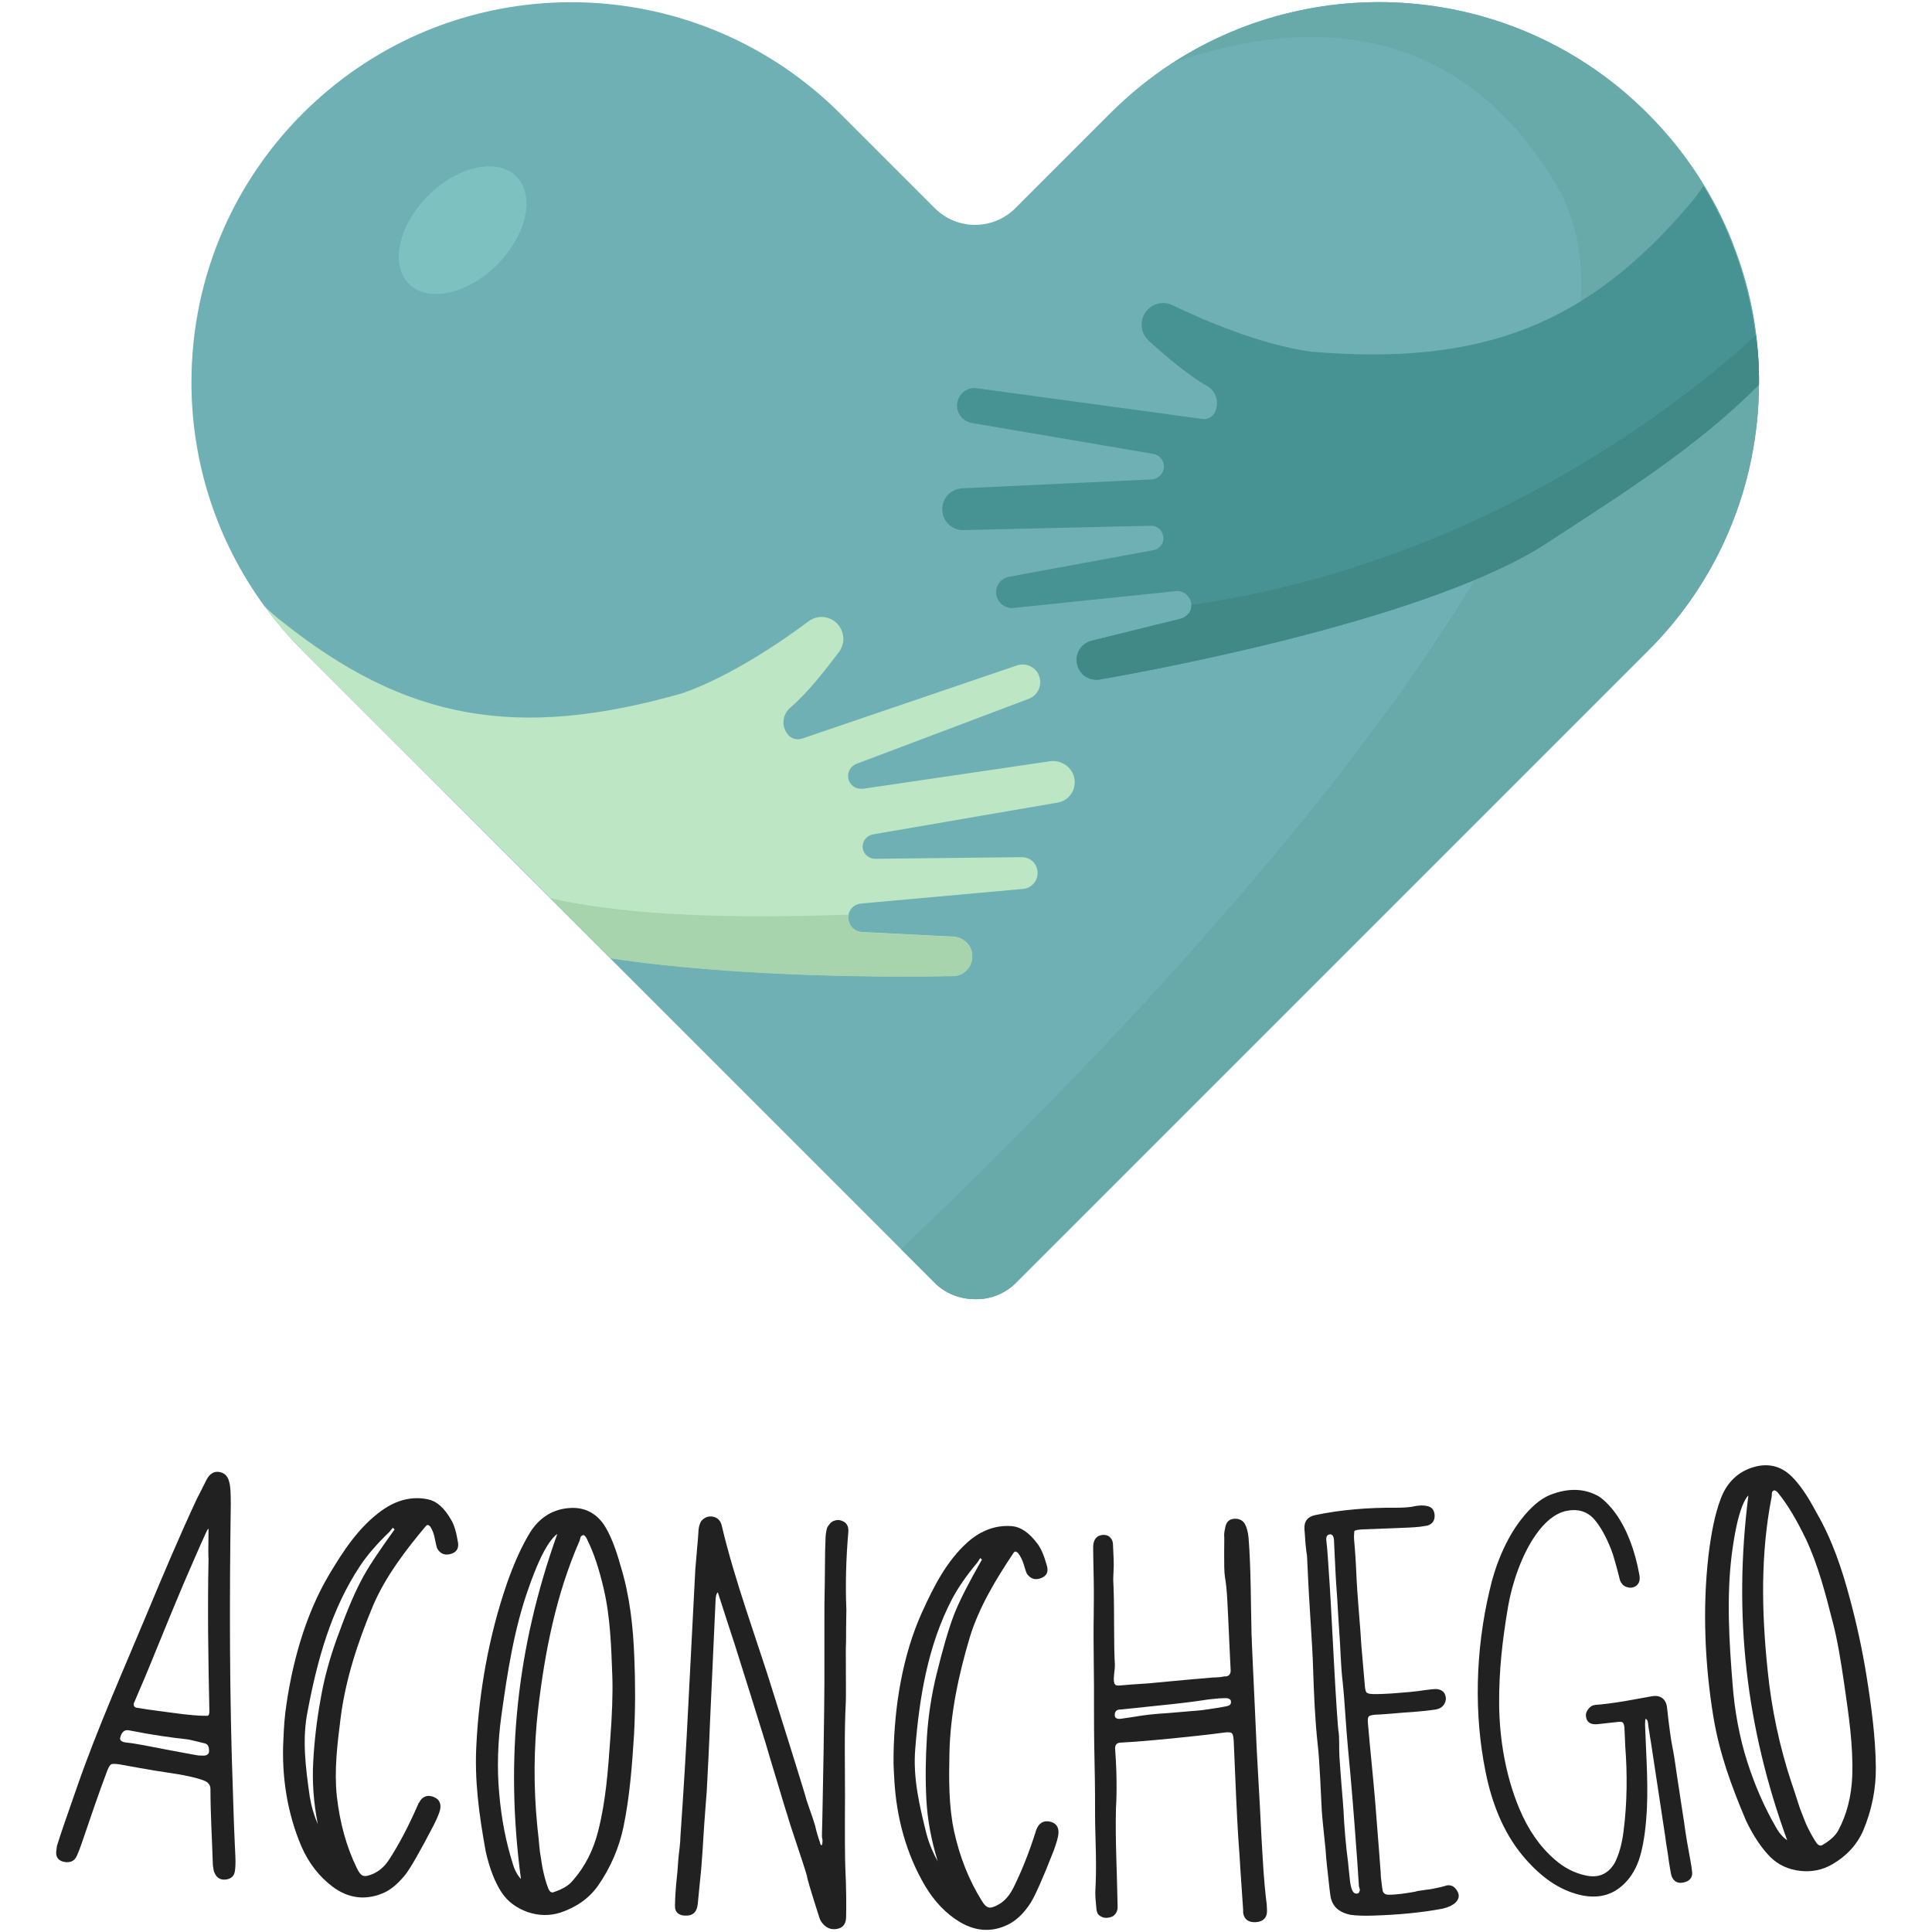 <?xml version="1.0" encoding="UTF-8" standalone="no"?>
<svg
   width="219"
   height="219"
   viewBox="0 0 219 219"
   fill="none"
   version="1.1"
   id="svg34"
   sodipodi:docname="logo.svg"
   inkscape:version="1.2 (dc2aedaf03, 2022-05-15)"
   xmlns:inkscape="http://www.inkscape.org/namespaces/inkscape"
   xmlns:sodipodi="http://sodipodi.sourceforge.net/DTD/sodipodi-0.dtd"
   xmlns="http://www.w3.org/2000/svg"
   xmlns:svg="http://www.w3.org/2000/svg">
  <defs
     id="defs38" />
  <sodipodi:namedview
     id="namedview36"
     pagecolor="#ffffff"
     bordercolor="#000000"
     borderopacity="0.25"
     inkscape:showpageshadow="2"
     inkscape:pageopacity="0.0"
     inkscape:pagecheckerboard="0"
     inkscape:deskcolor="#d1d1d1"
     showgrid="false"
     inkscape:zoom="2.7380208"
     inkscape:cx="73.410692"
     inkscape:cy="126.55127"
     inkscape:window-width="1920"
     inkscape:window-height="1020"
     inkscape:window-x="0"
     inkscape:window-y="23"
     inkscape:window-maximized="1"
     inkscape:current-layer="svg34" />
  <g
     id="g893"
     transform="translate(6.365,0.241)">
    <path
       d="m 0.029,209.463 c 0.031,-0.185 0.031,-0.277 0.061,-0.461 0.369,-1.199 1.137,-3.443 2.275,-6.671 2.336,-6.732 5.287,-13.311 8.023,-19.889 1.783,-4.273 3.597,-8.577 5.564,-12.788 0.307,-0.585 0.676,-1.322 1.107,-2.183 0.338,-0.646 0.83,-0.953 1.414,-0.861 0.615,0.092 1.014,0.492 1.168,1.23 0.123,0.461 0.154,1.26 0.154,2.428 -0.154,10.913 -0.154,21.826 0.246,32.708 0.031,0.892 0.061,2.152 0.123,3.751 0.061,1.598 0.123,2.797 0.154,3.504 0.031,0.738 0,1.322 -0.061,1.66 -0.092,0.554 -0.461,0.861 -1.045,0.923 -0.584,0.061 -1.014,-0.185 -1.26,-0.769 -0.092,-0.154 -0.123,-0.43 -0.184,-0.83 -0.092,-2.89 -0.277,-5.871 -0.277,-8.669 0,-0.43 -0.246,-0.768 -0.738,-0.953 -0.768,-0.307 -2.244,-0.645 -4.427,-0.953 -0.646,-0.092 -1.599,-0.246 -2.797,-0.461 -1.23,-0.215 -2.029,-0.369 -2.398,-0.43 -0.461,-0.062 -0.769,-0.062 -0.891,0 -0.123,0.061 -0.277,0.307 -0.43,0.676 -1.045,2.767 -1.998,5.595 -2.951,8.392 -0.154,0.461 -0.338,0.892 -0.492,1.261 -0.277,0.676 -0.83,0.891 -1.568,0.707 -0.615,-0.154 -0.891,-0.615 -0.769,-1.322 z M 7.99,197.289 c 1.014,0.093 2.613,0.431 4.703,0.83 1.752,0.339 2.859,0.523 3.166,0.585 0.246,0.061 0.584,0.061 0.922,0.061 0.369,-0.031 0.553,-0.215 0.553,-0.523 0,-0.461 -0.123,-0.768 -0.461,-0.86 -1.23,-0.308 -1.906,-0.461 -1.998,-0.461 -1.722,-0.185 -3.966,-0.492 -6.579,-1.015 -0.584,-0.123 -0.891,0.215 -1.045,0.861 -0.031,0.277 0.184,0.461 0.738,0.522 z m 9.284,-20.842 c -0.031,-0.061 -0.031,-1.199 0,-3.412 -0.092,0.061 -0.184,0.215 -0.277,0.43 -0.861,1.876 -1.722,3.904 -2.644,6.026 -0.891,2.121 -1.875,4.488 -2.92,7.07 -1.045,2.582 -1.906,4.611 -2.521,6.025 0,0.031 -0.031,0.092 -0.092,0.185 -0.092,0.338 0.031,0.553 0.4,0.584 0.307,0.061 1.537,0.246 3.689,0.522 2.152,0.308 3.412,0.369 3.72,0.369 0.277,0 0.523,0.031 0.615,-0.031 0.092,-0.061 0.123,-0.246 0.123,-0.553 -0.123,-5.687 -0.215,-11.436 -0.092,-17.215 z"
       fill="#212121"
       id="path2" />
    <path
       d="m 25.759,196.951 c 0.031,-0.615 0.061,-1.69 0.215,-3.043 0.676,-5.287 2.183,-10.974 4.98,-15.678 1.599,-2.674 3.351,-5.379 5.964,-7.255 1.722,-1.229 3.504,-1.629 5.226,-1.26 0.953,0.184 1.814,0.922 2.582,2.244 0.4,0.615 0.646,1.537 0.83,2.675 0.092,0.614 -0.154,1.075 -0.799,1.26 -0.676,0.215 -1.23,0 -1.568,-0.615 -0.061,-0.184 -0.154,-0.523 -0.246,-1.014 -0.092,-0.523 -0.246,-1.015 -0.523,-1.445 -0.215,-0.246 -0.369,-0.246 -0.523,-0.062 -2.306,2.736 -4.58,5.749 -5.964,8.977 -1.691,4.027 -3.136,8.361 -3.689,12.788 -0.369,2.889 -0.738,5.902 -0.43,8.822 0.338,3.044 1.107,5.78 2.244,8.116 0.246,0.523 0.461,0.83 0.738,0.922 0.246,0.092 0.645,0 1.199,-0.246 0.707,-0.338 1.322,-0.891 1.814,-1.691 1.076,-1.66 2.121,-3.658 3.135,-5.963 0,-0.031 0.031,-0.092 0.092,-0.185 0,-0.092 0.031,-0.153 0.092,-0.184 0.338,-0.676 0.891,-0.922 1.537,-0.707 0.707,0.215 1.014,0.738 0.861,1.475 -0.092,0.4 -0.338,0.984 -0.738,1.783 -1.568,3.013 -2.644,4.888 -3.228,5.626 -0.83,1.014 -1.691,1.752 -2.644,2.121 -1.937,0.769 -3.843,0.523 -5.595,-0.799 -1.506,-1.138 -2.675,-2.644 -3.505,-4.519 -1.629,-3.812 -2.275,-7.993 -2.06,-12.143 z m 2.982,6.425 c 0.184,1.138 0.492,2.183 0.922,3.166 -0.492,-2.459 -0.646,-4.826 -0.523,-7.07 0.123,-2.336 0.4,-4.703 0.83,-7.07 0.4,-2.367 1.045,-4.673 1.844,-6.886 0.953,-2.644 1.845,-4.857 2.736,-6.548 0.768,-1.506 2.09,-3.443 3.812,-5.841 -0.031,-0.031 -0.031,-0.031 -0.061,-0.061 -0.092,-0.062 -0.123,-0.092 -0.123,-0.154 -0.154,0.184 -0.246,0.307 -0.4,0.492 -1.414,1.352 -2.521,2.644 -3.32,3.842 -3.289,4.95 -4.857,10.698 -5.933,16.385 -0.676,3.228 -0.246,6.487 0.215,9.745 z"
       fill="#212121"
       id="path4" />
    <path
       d="m 65.537,187.637 c 0.123,2.828 0.123,5.841 -0.031,8.73 -0.215,3.474 -0.492,7.071 -1.199,10.483 -0.492,2.367 -1.476,4.642 -2.89,6.671 -1.045,1.475 -2.521,2.459 -4.273,3.043 -1.168,0.369 -2.398,0.369 -3.689,-0.062 -1.291,-0.461 -2.275,-1.198 -2.951,-2.213 -0.768,-1.168 -1.383,-2.736 -1.814,-4.673 -0.768,-4.242 -1.291,-8.115 -1.045,-12.265 0.307,-5.872 1.414,-12.173 3.412,-17.983 0.83,-2.398 1.752,-4.427 2.705,-5.964 1.107,-1.722 2.644,-2.582 4.427,-2.705 1.629,-0.123 2.982,0.522 3.935,1.936 0.676,1.046 1.291,2.583 1.844,4.581 1.045,3.35 1.445,6.947 1.568,10.421 z m -13.772,23.394 c 0.215,0.737 0.523,1.291 0.922,1.721 -1.814,-13.557 -0.492,-26.222 4.119,-39.102 -0.277,0.154 -0.584,0.522 -0.953,1.045 -0.768,1.137 -1.506,2.828 -2.275,5.011 -1.66,4.642 -2.429,9.622 -3.105,14.509 -0.4,2.859 -0.523,5.995 -0.246,8.884 0.246,2.859 0.769,5.503 1.537,7.932 z m 9.683,-3.751 c 0.861,-3.381 1.107,-6.824 1.353,-10.267 0.215,-2.798 0.307,-5.226 0.246,-7.163 -0.123,-3.351 -0.215,-6.732 -0.984,-10.021 -0.523,-2.244 -1.137,-4.089 -1.844,-5.503 -0.031,-0.061 -0.031,-0.092 -0.061,-0.123 -0.123,-0.277 -0.307,-0.461 -0.43,-0.43 -0.061,0 -0.154,0.092 -0.215,0.123 -0.061,0.03 -0.092,0.215 -0.184,0.522 -2.675,6.118 -3.935,12.604 -4.703,19.121 -0.492,4.335 -0.523,8.792 -0.092,13.157 0.031,0.215 0.061,0.707 0.154,1.445 0.061,0.738 0.123,1.26 0.154,1.568 0.061,0.307 0.123,0.768 0.215,1.352 0.092,0.584 0.215,1.107 0.338,1.568 0.123,0.461 0.277,0.922 0.43,1.291 0.154,0.308 0.369,0.431 0.615,0.308 0.984,-0.339 1.66,-0.738 2.09,-1.261 1.414,-1.598 2.367,-3.473 2.92,-5.687 z"
       fill="#212121"
       id="path6" />
    <path
       d="m 86.564,208.541 c 0.031,0.215 0.092,0.368 0.215,0.399 0.061,-0.092 0.092,-0.276 0.092,-0.522 0,-0.031 0,-0.123 -0.031,-0.246 -0.031,-0.123 -0.031,-0.216 -0.031,-0.308 0,-0.092 0,-0.184 0,-0.276 0.031,-1.015 0.061,-2.429 0.092,-4.273 0.031,-1.845 0.061,-3.505 0.092,-5.042 0.031,-1.537 0.031,-2.982 0.061,-4.334 0,-1.015 0.031,-2.183 0.031,-3.474 0,-1.291 0,-2.49 0,-3.504 0,-1.046 0,-2.214 0,-3.505 0,-1.291 0,-2.49 0.031,-3.535 0,-0.492 0.031,-1.383 0.031,-2.675 0,-1.291 0.031,-2.274 0.061,-2.951 0,-0.43 0.061,-0.891 0.154,-1.26 0.061,-0.215 0.215,-0.4 0.369,-0.584 0.154,-0.185 0.338,-0.277 0.553,-0.338 0.215,-0.062 0.4,-0.062 0.553,-0.031 0.707,0.154 1.045,0.615 0.953,1.414 -0.246,2.859 -0.338,5.841 -0.215,8.73 0,0.523 -0.031,1.292 -0.031,2.275 0,0.984 0,1.722 -0.031,2.152 0,3.259 0.031,5.349 0,6.025 -0.184,3.413 -0.092,7.071 -0.092,10.606 -0.031,4.611 0,7.347 0.031,8.085 0.123,2.52 0.123,4.457 0.092,5.779 -0.031,0.646 -0.307,1.076 -0.891,1.23 -0.615,0.153 -1.168,0.03 -1.629,-0.431 -0.277,-0.276 -0.461,-0.584 -0.553,-0.953 -0.922,-2.889 -1.383,-4.426 -1.353,-4.549 -0.246,-0.861 -0.646,-2.06 -1.168,-3.628 -0.523,-1.568 -0.891,-2.674 -1.076,-3.351 -0.184,-0.522 -0.553,-1.782 -1.137,-3.719 -0.584,-1.937 -1.045,-3.443 -1.353,-4.519 -1.137,-3.689 -2.306,-7.378 -3.474,-11.097 -0.123,-0.4 -0.676,-2.029 -1.599,-4.919 -0.123,-0.369 -0.184,-0.553 -0.307,-0.953 -0.154,0.123 -0.215,0.369 -0.246,0.707 -0.215,4.703 -0.43,9.407 -0.645,14.11 -0.031,0.984 -0.092,2.183 -0.154,3.597 -0.061,1.445 -0.154,2.828 -0.215,4.181 -0.092,1.352 -0.215,2.582 -0.277,3.658 -0.061,0.676 -0.092,1.66 -0.184,2.889 -0.092,1.199 -0.154,2.337 -0.277,3.351 -0.092,1.014 -0.184,1.967 -0.277,2.828 -0.092,0.892 -0.523,1.322 -1.291,1.322 -0.83,0.031 -1.322,-0.369 -1.291,-1.137 0.031,-1.814 0.215,-3.167 0.277,-3.843 0.031,-0.369 0.061,-0.83 0.092,-1.26 0.031,-0.431 0.092,-0.923 0.154,-1.445 0.061,-0.523 0.092,-0.953 0.092,-1.261 0.338,-4.857 0.646,-9.867 0.891,-14.817 0.277,-5.164 0.523,-10.328 0.799,-15.493 0.031,-0.43 0.092,-1.168 0.184,-2.152 0.092,-0.983 0.154,-1.783 0.184,-2.336 0.031,-0.338 0.123,-0.676 0.307,-0.984 0.369,-0.43 0.83,-0.584 1.322,-0.492 0.492,0.093 0.83,0.4 0.984,0.953 0.769,3.259 1.752,6.456 2.797,9.653 1.353,4.15 2.244,6.732 2.551,7.747 1.353,4.334 2.736,8.669 4.058,13.003 0.123,0.492 0.307,1.076 0.553,1.752 0.246,0.676 0.461,1.322 0.646,1.937 0.154,0.707 0.338,1.291 0.523,1.814 z"
       fill="#212121"
       id="path8" />
    <path
       d="m 95.017,201.624 c -0.031,-0.615 -0.123,-1.691 -0.092,-3.043 0.092,-5.319 0.984,-11.159 3.259,-16.139 1.291,-2.828 2.736,-5.718 5.134,-7.87 1.598,-1.414 3.32,-1.967 5.072,-1.814 0.953,0.093 1.906,0.738 2.828,1.968 0.461,0.584 0.799,1.475 1.107,2.582 0.153,0.615 -0.031,1.076 -0.646,1.322 -0.646,0.276 -1.199,0.123 -1.629,-0.461 -0.093,-0.185 -0.215,-0.523 -0.338,-0.984 -0.154,-0.523 -0.369,-0.984 -0.677,-1.383 -0.215,-0.216 -0.399,-0.216 -0.522,0 -1.998,2.982 -3.935,6.209 -4.95,9.56 -1.26,4.212 -2.213,8.669 -2.305,13.126 -0.062,2.89 -0.092,5.964 0.522,8.823 0.646,2.982 1.722,5.625 3.105,7.839 0.277,0.492 0.554,0.768 0.83,0.83 0.246,0.061 0.646,-0.062 1.168,-0.369 0.677,-0.4 1.199,-1.015 1.63,-1.875 0.891,-1.783 1.721,-3.843 2.49,-6.241 0,-0.03 0.03,-0.123 0.061,-0.184 0,-0.092 0.031,-0.154 0.062,-0.185 0.276,-0.707 0.768,-1.014 1.475,-0.891 0.738,0.154 1.076,0.615 1.015,1.383 -0.031,0.4 -0.216,1.015 -0.523,1.876 -1.23,3.166 -2.121,5.133 -2.613,5.932 -0.707,1.107 -1.506,1.906 -2.398,2.398 -1.844,0.984 -3.75,0.922 -5.625,-0.184 -1.599,-0.953 -2.921,-2.367 -3.966,-4.119 -2.152,-3.659 -3.228,-7.747 -3.474,-11.897 z m 3.658,6.087 c 0.307,1.106 0.738,2.121 1.26,3.043 -0.738,-2.398 -1.168,-4.703 -1.291,-6.978 -0.123,-2.337 -0.092,-4.704 0.061,-7.132 0.154,-2.398 0.523,-4.765 1.076,-7.04 0.677,-2.736 1.322,-5.041 1.998,-6.824 0.615,-1.568 1.691,-3.658 3.167,-6.241 -0.031,-0.03 -0.031,-0.03 -0.062,-0.061 -0.092,-0.031 -0.123,-0.092 -0.123,-0.123 -0.123,0.215 -0.215,0.307 -0.338,0.523 -1.26,1.506 -2.213,2.889 -2.889,4.18 -2.736,5.257 -3.689,11.159 -4.151,16.938 -0.277,3.32 0.492,6.518 1.291,9.715 z"
       fill="#212121"
       id="path10" />
    <path
       d="m 133.136,189.112 c -0.031,-0.338 -0.092,-2.09 -0.246,-5.226 0,-0.276 -0.061,-1.106 -0.123,-2.49 -0.061,-1.383 -0.184,-2.367 -0.277,-2.858 -0.092,-0.584 -0.092,-1.507 -0.092,-2.644 0,-1.138 0.031,-1.845 0,-2.121 0,-0.277 0.062,-0.615 0.154,-1.015 0.123,-0.461 0.4,-0.768 0.891,-0.83 0.523,-0.061 0.953,0.093 1.23,0.461 0.246,0.369 0.43,0.984 0.492,1.691 0.277,3.535 0.246,7.316 0.338,11.005 0.031,0.369 0.031,0.615 0.031,0.8 0.061,1.199 0.153,3.658 0.338,7.347 0.123,3.074 0.277,6.179 0.461,9.253 0.154,2.459 0.246,4.949 0.4,7.347 0.153,2.92 0.369,4.887 0.492,5.81 0,0.215 0.03,0.461 0.03,0.737 0,0.769 -0.43,1.199 -1.229,1.261 -0.83,0.061 -1.353,-0.277 -1.476,-1.045 0,-0.031 0,-0.154 0,-0.339 -0.277,-4.088 -0.43,-6.271 -0.43,-6.486 -0.062,-0.738 -0.215,-2.889 -0.369,-6.394 -0.154,-3.504 -0.246,-5.625 -0.277,-6.394 -0.031,-0.4 -0.092,-0.646 -0.215,-0.768 -0.123,-0.093 -0.4,-0.123 -0.861,-0.062 -1.598,0.215 -4.058,0.492 -7.316,0.799 -2.275,0.215 -3.75,0.308 -4.365,0.338 -0.523,0 -0.707,0.277 -0.677,0.738 0.277,3.689 0.123,6.148 0.093,6.702 -0.093,3.566 0.123,7.347 0.184,11.005 0,0.123 0,0.246 0,0.338 -0.031,0.307 -0.154,0.553 -0.369,0.769 -0.215,0.215 -0.522,0.276 -0.799,0.307 -0.277,0.031 -0.553,-0.031 -0.83,-0.215 -0.277,-0.185 -0.369,-0.461 -0.4,-0.769 -0.061,-0.707 -0.153,-1.475 -0.123,-2.121 0.062,-1.045 0.093,-2.428 0.062,-4.15 -0.031,-1.691 -0.092,-3.105 -0.092,-4.15 0,-1.445 0,-3.566 -0.062,-6.302 -0.061,-2.736 -0.061,-4.672 -0.061,-5.779 0.03,-3.597 -0.093,-7.347 -0.031,-10.944 0,-0.86 0.031,-2.152 0,-3.842 -0.031,-1.691 -0.062,-2.828 -0.062,-3.443 0,-0.277 0,-0.431 0,-0.461 0.062,-0.8 0.462,-1.199 1.169,-1.23 0.307,0 0.584,0.092 0.768,0.307 0.215,0.216 0.308,0.492 0.308,0.8 0.061,1.199 0.122,2.275 0.061,3.043 -0.031,0.553 -0.031,0.922 -0.031,0.984 0.062,1.137 0.093,2.766 0.093,4.918 0,2.121 0.03,3.689 0.092,4.642 0,0.185 0,0.461 -0.062,0.83 -0.031,0.369 -0.061,0.646 -0.061,0.83 0,0.308 0.061,0.523 0.153,0.615 0.093,0.123 0.339,0.123 0.677,0.092 1.506,-0.154 3.012,-0.184 4.242,-0.338 1.906,-0.184 3.966,-0.369 6.148,-0.553 0.123,0 0.338,0 0.615,-0.031 0.277,0 0.523,-0.062 0.676,-0.092 0.461,0.03 0.738,-0.185 0.738,-0.677 z m -0.492,3.136 c -0.061,0 -0.338,0 -0.83,0.031 -0.768,0.061 -1.199,0.123 -1.229,0.123 -0.4,0.061 -0.984,0.153 -1.722,0.246 -0.738,0.092 -1.414,0.184 -2.029,0.246 -0.615,0.061 -1.199,0.122 -1.752,0.184 -2.89,0.307 -4.365,0.461 -4.457,0.461 -0.462,0 -0.677,0.277 -0.615,0.738 0.03,0.246 0.276,0.369 0.707,0.307 0.369,-0.061 0.922,-0.123 1.66,-0.246 0.861,-0.153 2.09,-0.307 3.719,-0.399 1.599,-0.123 2.736,-0.246 3.29,-0.277 0.307,-0.031 0.676,-0.061 1.014,-0.123 0.369,-0.061 0.769,-0.123 1.23,-0.184 0.461,-0.062 0.83,-0.154 1.014,-0.185 0.369,-0.061 0.553,-0.215 0.523,-0.492 0.03,-0.215 -0.154,-0.399 -0.523,-0.43 z"
       fill="#212121"
       id="path12" />
    <path
       d="m 147.123,174.234 c 0,0.123 0.123,1.168 0.215,2.982 0.031,0.738 0.092,2.275 0.277,4.549 0.184,2.306 0.307,3.812 0.338,4.55 0.154,1.844 0.246,2.767 0.4,4.611 0.03,0.338 0.092,0.584 0.184,0.676 0.092,0.093 0.338,0.185 0.707,0.185 1.353,0.031 2.828,-0.123 4.335,-0.246 0.215,-0.031 0.491,-0.062 0.799,-0.092 0.307,-0.031 0.584,-0.093 0.891,-0.123 0.308,-0.031 0.554,-0.062 0.8,-0.092 0.799,-0.093 1.352,0.215 1.444,0.891 0.062,0.338 -0.061,0.646 -0.245,0.922 -0.185,0.246 -0.492,0.431 -0.892,0.492 -0.83,0.123 -1.721,0.215 -2.551,0.277 -0.554,0.03 -1.353,0.092 -2.398,0.184 -1.045,0.092 -1.691,0.123 -1.845,0.123 -0.399,0.031 -0.676,0.092 -0.768,0.185 -0.123,0.092 -0.154,0.338 -0.123,0.737 0.246,2.951 0.584,5.995 0.83,8.977 0,0.184 0.031,0.307 0.031,0.399 0.338,4.396 0.553,6.917 0.584,7.532 0,0.184 0.03,0.399 0.03,0.615 0.031,0.246 0.062,0.491 0.093,0.768 0.03,0.277 0.061,0.492 0.092,0.646 0.031,0.338 0.277,0.553 0.676,0.553 0.922,0 1.937,-0.154 2.982,-0.338 0.184,-0.062 0.461,-0.123 0.799,-0.154 0.338,-0.061 0.646,-0.092 0.892,-0.123 0.246,-0.031 0.492,-0.092 0.799,-0.154 0.307,-0.061 0.584,-0.122 0.891,-0.215 0.554,-0.215 1.046,-0.061 1.384,0.492 0.338,0.492 0.276,0.984 -0.185,1.414 -0.307,0.277 -0.768,0.492 -1.383,0.646 -2.398,0.461 -5.072,0.707 -7.962,0.799 -1.045,0.031 -1.875,0 -2.521,-0.092 -1.352,-0.277 -2.09,-0.984 -2.274,-2.121 -0.154,-1.015 -0.216,-1.937 -0.308,-2.644 -0.061,-0.492 -0.123,-1.107 -0.184,-1.752 -0.031,-0.646 -0.092,-1.23 -0.154,-1.752 -0.061,-0.523 -0.123,-1.138 -0.184,-1.783 -0.062,-0.646 -0.123,-1.23 -0.154,-1.722 -0.031,-0.707 -0.092,-1.937 -0.185,-3.72 -0.092,-1.752 -0.184,-3.043 -0.276,-3.781 -0.308,-2.828 -0.431,-5.748 -0.523,-8.607 -0.031,-1.26 -0.154,-3.351 -0.338,-6.21 -0.184,-2.859 -0.277,-4.98 -0.338,-6.302 0,-0.215 -0.031,-0.491 -0.092,-0.799 -0.031,-0.307 -0.062,-0.584 -0.093,-0.861 -0.03,-0.276 -0.03,-0.553 -0.061,-0.86 -0.031,-0.308 -0.031,-0.584 -0.061,-0.8 -0.062,-0.891 0.368,-1.414 1.229,-1.598 2.921,-0.615 6.118,-0.861 9.069,-0.83 0.983,0 1.752,-0.062 2.244,-0.184 0.492,-0.093 0.953,-0.093 1.26,-0.031 0.615,0.092 0.922,0.461 0.953,1.045 0.031,0.584 -0.215,1.014 -0.83,1.199 -0.092,0 -0.369,0.061 -0.799,0.123 -0.769,0.092 -1.937,0.123 -3.443,0.184 -1.506,0.062 -2.552,0.092 -3.166,0.123 -0.492,0.031 -0.769,0.092 -0.861,0.185 0,0.153 -0.062,0.461 -0.031,0.922 z m -2.767,5.103 c 0.031,0.307 0.185,3.105 0.462,8.361 0.276,5.257 0.491,8.024 0.522,8.177 0.154,0.8 0.062,1.968 0.123,2.982 0.062,1.015 0.154,2.121 0.246,3.351 0.092,1.199 0.184,2.121 0.215,2.736 0.092,1.875 0.246,3.873 0.523,5.933 0,0.123 0.061,0.553 0.123,1.229 0.061,0.677 0.123,1.199 0.215,1.538 0.123,0.522 0.338,0.768 0.615,0.768 0.153,0 0.246,-0.061 0.276,-0.123 0.031,-0.061 0.062,-0.123 0.093,-0.215 0.03,-0.062 0,-0.154 -0.031,-0.277 -0.031,-0.092 -0.062,-0.184 -0.062,-0.215 -0.061,-0.738 -0.123,-2.121 -0.276,-4.027 -0.277,-3.812 -0.584,-7.716 -0.953,-11.497 -0.092,-1.014 -0.215,-2.429 -0.338,-4.304 -0.123,-1.844 -0.246,-3.166 -0.339,-3.904 -0.092,-0.891 -0.153,-2.244 -0.245,-3.935 -0.123,-1.69 -0.185,-2.981 -0.246,-3.873 -0.031,-0.523 -0.062,-1.168 -0.123,-1.937 -0.062,-0.768 -0.093,-1.414 -0.123,-1.906 -0.031,-0.491 -0.062,-1.137 -0.093,-1.905 -0.03,-0.769 -0.061,-1.415 -0.092,-1.968 -0.031,-0.43 -0.184,-0.645 -0.43,-0.645 -0.369,0.03 -0.492,0.276 -0.43,0.768 0.122,0.953 0.215,2.613 0.368,4.888 z"
       fill="#212121"
       id="path14" />
    <path
       d="m 180.6,196.152 c -0.092,-0.461 -0.123,-0.83 -0.154,-1.076 -0.031,-0.277 -0.123,-0.43 -0.277,-0.492 -0.03,0.092 -0.061,0.308 -0.061,0.677 0.123,3.596 0.43,7.285 0.123,10.79 -0.154,1.936 -0.461,3.504 -0.83,4.58 -0.431,1.199 -1.076,2.183 -1.906,2.89 -1.383,1.229 -3.166,1.537 -5.287,0.891 -2.214,-0.646 -4.212,-2.183 -5.995,-4.334 -2.275,-2.736 -3.535,-6.21 -4.181,-9.469 -1.322,-6.486 -1.168,-13.741 0.461,-20.596 0.585,-2.674 1.814,-5.748 3.505,-7.931 1.107,-1.445 2.213,-2.398 3.32,-2.859 2.09,-0.83 3.965,-0.768 5.595,0.185 0.615,0.43 1.26,1.076 1.906,1.967 1.291,1.844 2.151,4.181 2.643,6.886 0.123,0.615 -0.03,1.076 -0.461,1.322 -0.307,0.184 -0.676,0.184 -1.014,0.061 -0.338,-0.123 -0.554,-0.369 -0.707,-0.707 -0.431,-1.721 -0.769,-2.92 -1.015,-3.535 -0.584,-1.476 -1.229,-2.644 -1.936,-3.443 -0.83,-0.922 -1.906,-1.199 -3.197,-0.922 -1.199,0.277 -2.367,1.199 -3.413,2.705 -1.567,2.213 -2.674,5.441 -3.135,8.116 -0.646,3.781 -1.045,7.316 -1.015,11.066 0.031,3.966 0.738,8.177 2.306,11.897 0.984,2.336 2.305,4.273 4.027,5.748 1.045,0.923 2.213,1.507 3.474,1.783 1.414,0.308 2.52,-0.123 3.289,-1.414 0.461,-0.891 0.83,-2.121 1.014,-3.658 0.4,-3.105 0.431,-6.425 0.185,-9.56 -0.031,-0.4 -0.031,-1.138 -0.092,-2.121 -0.031,-0.308 -0.093,-0.492 -0.185,-0.584 -0.092,-0.093 -0.277,-0.093 -0.615,-0.062 -0.246,0.031 -0.584,0.062 -1.106,0.123 -0.492,0.062 -0.861,0.092 -1.107,0.123 -0.83,0.092 -1.291,-0.215 -1.353,-0.922 -0.03,-0.277 0.062,-0.523 0.277,-0.799 0.215,-0.277 0.461,-0.431 0.799,-0.462 0.769,-0.061 1.906,-0.184 3.351,-0.43 1.445,-0.246 2.49,-0.461 3.074,-0.553 0.953,-0.154 1.568,0.307 1.691,1.26 0.215,2.029 0.43,3.597 0.615,4.519 0.123,0.553 0.307,1.721 0.553,3.474 0.461,3.105 0.738,4.795 0.769,5.041 0.153,1.199 0.43,2.828 0.83,4.98 0.03,0.308 0.061,0.584 0.092,0.799 -0.031,0.585 -0.369,0.923 -1.015,1.046 -0.614,0.123 -1.045,-0.093 -1.291,-0.646 -0.061,-0.123 -0.092,-0.277 -0.123,-0.461 -0.061,-0.369 -0.153,-0.799 -0.215,-1.26 -0.061,-0.462 -0.123,-0.953 -0.215,-1.476 -0.092,-0.523 -0.154,-0.953 -0.185,-1.26 -0.553,-3.658 -1.106,-7.286 -1.66,-10.944 -0.03,-0.184 -0.092,-0.492 -0.153,-0.953 z"
       fill="#212121"
       id="path16" />
    <path
       d="m 203.348,181.058 c 0.738,2.736 1.383,5.687 1.844,8.546 0.554,3.443 1.045,7.04 1.076,10.483 0.031,2.428 -0.461,4.857 -1.414,7.132 -0.707,1.66 -1.936,2.951 -3.535,3.873 -1.045,0.615 -2.275,0.892 -3.627,0.738 -1.353,-0.154 -2.46,-0.676 -3.351,-1.537 -0.984,-0.984 -1.937,-2.367 -2.798,-4.181 -1.69,-3.996 -3.012,-7.654 -3.688,-11.743 -0.953,-5.779 -1.261,-12.204 -0.554,-18.321 0.308,-2.521 0.738,-4.704 1.384,-6.394 0.707,-1.906 2.028,-3.105 3.75,-3.597 1.568,-0.461 3.043,-0.154 4.273,1.045 0.891,0.861 1.844,2.244 2.797,4.058 1.814,3.105 2.951,6.517 3.843,9.898 z m -8.423,25.792 c 0.369,0.676 0.799,1.168 1.291,1.506 -4.673,-12.85 -6.117,-25.484 -4.396,-39.071 -0.246,0.215 -0.461,0.614 -0.707,1.229 -0.492,1.261 -0.861,3.074 -1.168,5.38 -0.615,4.888 -0.308,9.929 0.092,14.848 0.215,2.889 0.769,5.963 1.66,8.73 0.861,2.705 1.968,5.195 3.228,7.378 z m 8.669,-5.749 c 0.123,-3.473 -0.4,-6.916 -0.892,-10.329 -0.399,-2.766 -0.799,-5.164 -1.291,-7.039 -0.83,-3.228 -1.66,-6.548 -3.105,-9.591 -1.014,-2.091 -1.998,-3.751 -2.981,-4.98 -0.031,-0.062 -0.062,-0.062 -0.093,-0.123 -0.184,-0.246 -0.399,-0.369 -0.522,-0.338 -0.062,0.03 -0.154,0.123 -0.185,0.153 -0.03,0.062 -0.061,0.246 -0.061,0.554 -1.291,6.547 -1.138,13.157 -0.461,19.674 0.43,4.334 1.352,8.699 2.736,12.849 0.092,0.215 0.215,0.677 0.461,1.384 0.215,0.707 0.399,1.199 0.492,1.506 0.123,0.307 0.276,0.707 0.491,1.26 0.216,0.554 0.462,1.045 0.677,1.445 0.215,0.4 0.461,0.83 0.707,1.168 0.215,0.277 0.461,0.338 0.676,0.185 0.892,-0.523 1.476,-1.076 1.783,-1.66 0.953,-1.783 1.476,-3.843 1.568,-6.118 z"
       fill="#212121"
       id="path18" />
    <path
       d="m 193.019,43.37 c 0,2.797 -0.308,5.626 -0.861,8.392 -1.629,7.993 -5.533,15.616 -11.743,21.795 L 108.82,145.153 c -1.291,1.291 -2.951,1.906 -4.642,1.875 -0.676,0 -1.352,-0.092 -2.029,-0.307 -0.953,-0.308 -1.875,-0.83 -2.613,-1.599 L 95.755,141.341 27.972,73.558 C 26.404,71.99 24.959,70.299 23.668,68.547 18.135,61.016 15.337,52.07 15.337,43.124 V 43.063 c 0,-5.964 1.23,-11.927 3.689,-17.461 2.09,-4.703 5.072,-9.13 8.915,-12.973 0.922,-0.922 1.875,-1.783 2.859,-2.613 16.907,-14.171 42.146,-13.28 58.069,2.613 l 10.729,10.729 c 2.521,2.521 6.609,2.521 9.13,0 l 10.728,-10.729 c 2.214,-2.213 4.611,-4.15 7.132,-5.779 16.692,-10.759 39.164,-8.853 53.766,5.779 2.49,2.49 4.611,5.195 6.363,8.085 1.445,2.367 2.644,4.826 3.566,7.378 1.906,4.918 2.797,10.114 2.736,15.278 z"
       fill="#6fb0b4"
       id="path20" />
    <path
       d="m 193.019,43.37 c 0,2.797 -0.308,5.626 -0.861,8.392 -1.629,7.993 -5.533,15.616 -11.743,21.795 L 108.82,145.153 c -1.291,1.291 -2.951,1.906 -4.642,1.875 -0.676,0 -1.352,-0.092 -2.029,-0.307 -0.953,-0.308 -1.875,-0.83 -2.613,-1.599 l -3.781,-3.781 C 117.274,121.022 188.008,50.656 169.963,20.591 158.282,1.133 140.391,2.086 126.65,6.85 c 16.692,-10.759 39.163,-8.853 53.765,5.779 2.49,2.49 4.611,5.195 6.364,8.085 1.444,2.367 2.643,4.826 3.565,7.378 1.845,4.918 2.736,10.114 2.675,15.278 z"
       fill="#68aaaa"
       id="path22" />
    <path
       d="m 193.019,43.37 c -7.132,7.163 -15.586,12.419 -24.009,17.922 -12.818,8.392 -42.76,14.11 -50.722,15.493 -0.215,0.031 -0.461,0.061 -0.676,0 -0.338,-0.031 -0.646,-0.154 -0.892,-0.307 -0.461,-0.277 -0.799,-0.738 -0.953,-1.291 -0.368,-1.23 0.369,-2.49 1.599,-2.797 l 10.083,-2.49 c 0.4,-0.092 0.738,-0.369 0.984,-0.676 0.184,-0.277 0.276,-0.584 0.246,-0.891 v -0.031 c 0,-0.061 0,-0.154 -0.031,-0.215 -0.154,-0.83 -0.922,-1.414 -1.752,-1.322 l -1.107,0.123 -17.246,1.783 c -0.461,0.061 -0.922,-0.092 -1.26,-0.338 -0.092,-0.061 -0.184,-0.154 -0.277,-0.246 -0.215,-0.246 -0.369,-0.523 -0.43,-0.861 -0.185,-0.984 0.461,-1.906 1.445,-2.09 l 16.354,-3.013 c 0.369,-0.061 0.676,-0.277 0.891,-0.584 0.215,-0.307 0.308,-0.676 0.215,-1.045 -0.122,-0.676 -0.707,-1.168 -1.414,-1.137 l -21.211,0.492 c -0.584,0.031 -1.106,-0.184 -1.537,-0.523 -0.43,-0.338 -0.738,-0.83 -0.83,-1.414 -0.276,-1.414 0.769,-2.736 2.214,-2.797 l 21.487,-1.014 c 0.062,0 0.123,0 0.185,-0.031 0.676,-0.123 1.199,-0.738 1.199,-1.445 0,-0.707 -0.523,-1.291 -1.199,-1.414 l -20.596,-3.504 c -0.83,-0.154 -1.476,-0.799 -1.63,-1.599 -0.03,-0.154 -0.03,-0.277 -0.03,-0.43 0.03,-1.199 1.106,-2.09 2.274,-1.906 l 25.515,3.474 c 0.615,0.092 1.23,-0.246 1.476,-0.83 V 46.383 c 0.492,-1.076 0.061,-2.336 -0.953,-2.89 -2.06,-1.137 -4.919,-3.597 -6.579,-5.103 -0.399,-0.369 -0.676,-0.861 -0.768,-1.383 -0.093,-0.523 -0.031,-1.045 0.215,-1.537 0.584,-1.199 2.06,-1.721 3.258,-1.107 3.32,1.599 9.899,4.457 15.647,5.257 19.582,1.66 31.387,-3.135 42.915,-16.661 0.614,-0.707 1.137,-1.414 1.598,-2.121 1.445,2.367 2.644,4.826 3.566,7.378 0.584,1.537 1.045,3.136 1.445,4.703 0.246,1.014 0.461,2.029 0.645,3.043 0.093,0.615 0.185,1.26 0.277,1.906 0.277,1.752 0.4,3.627 0.369,5.503 z"
       fill="#479393"
       id="path24" />
    <path
       d="m 115.46,88.406 c 0,0.584 -0.184,1.107 -0.553,1.537 -0.338,0.43 -0.861,0.707 -1.414,0.799 l -20.904,3.597 c -0.676,0.123 -1.168,0.707 -1.168,1.383 0,0.369 0.154,0.738 0.43,0.984 0.246,0.246 0.615,0.4 0.984,0.4 l 16.631,-0.184 c 0.645,0 1.229,0.338 1.537,0.861 0.153,0.277 0.246,0.584 0.246,0.922 0,0.461 -0.154,0.891 -0.462,1.23 -0.307,0.308 -0.707,0.554 -1.168,0.584 l -18.383,1.66 c -0.707,0.062 -1.291,0.585 -1.414,1.23 -0.031,0.123 -0.061,0.246 -0.031,0.4 0,0.43 0.184,0.83 0.461,1.106 0.277,0.277 0.646,0.461 1.076,0.492 l 10.39,0.523 c 1.26,0.061 2.244,1.168 2.121,2.428 -0.061,0.584 -0.307,1.076 -0.707,1.445 -0.4,0.369 -0.922,0.584 -1.476,0.584 -5.963,0.123 -24.039,0.215 -38.856,-2.029 L 51.181,96.736 38.854,84.44 27.941,73.527 c -1.568,-1.568 -3.013,-3.259 -4.304,-5.011 v -0.031 c 0.584,0.584 1.26,1.199 1.998,1.752 13.895,11.067 26.437,13.495 45.312,8.116 5.503,-1.906 11.405,-5.964 14.356,-8.177 1.076,-0.799 2.613,-0.584 3.412,0.492 0.338,0.43 0.492,0.953 0.522,1.476 0,0.523 -0.154,1.045 -0.492,1.506 -1.353,1.814 -3.658,4.765 -5.472,6.271 -0.922,0.769 -1.107,2.06 -0.4,3.013 l 0.031,0.031 c 0.369,0.523 1.045,0.707 1.629,0.523 l 24.377,-8.3 c 1.107,-0.369 2.337,0.277 2.582,1.445 0.031,0.154 0.062,0.307 0.062,0.43 0,0.83 -0.492,1.599 -1.291,1.906 L 90.714,86.346 c -0.645,0.246 -1.045,0.922 -0.922,1.629 0.123,0.707 0.738,1.199 1.445,1.199 0.061,0 0.123,0 0.184,0 l 21.303,-3.135 c 1.445,-0.154 2.736,0.953 2.736,2.367 z"
       fill="#bde6c4"
       id="path26" />
    <path
       d="m 49.99,29.761 c 3.361,-3.361 4.335,-7.838 2.174,-9.999 -2.161,-2.161 -6.638,-1.188 -9.999,2.174 -3.361,3.361 -4.335,7.838 -2.174,9.999 2.161,2.161 6.638,1.188 9.999,-2.174 z"
       fill="#7ec1c1"
       id="path28" />
    <path
       d="m 103.84,108.387 c -0.061,0.584 -0.307,1.076 -0.707,1.445 -0.4,0.369 -0.922,0.584 -1.476,0.584 -5.963,0.123 -24.039,0.215 -38.856,-2.029 l -6.824,-6.824 c 7.132,1.629 17.338,2.459 33.876,1.875 -0.031,0.123 -0.061,0.246 -0.031,0.399 0,0.431 0.184,0.83 0.461,1.107 0.277,0.277 0.646,0.461 1.076,0.492 l 10.391,0.523 c 1.229,0.061 2.182,1.168 2.09,2.428 z"
       fill="#a7d3ad"
       id="path30" />
    <path
       d="m 193.019,43.37 c -7.132,7.163 -15.586,12.419 -24.009,17.922 -12.818,8.392 -42.76,14.11 -50.722,15.493 -0.215,0.031 -0.461,0.061 -0.676,0 -0.338,-0.031 -0.646,-0.154 -0.892,-0.307 -0.461,-0.277 -0.799,-0.738 -0.953,-1.291 -0.368,-1.23 0.369,-2.49 1.599,-2.797 l 10.083,-2.49 c 0.4,-0.092 0.738,-0.369 0.984,-0.676 0.184,-0.277 0.276,-0.584 0.246,-0.891 31.785,-4.611 54.195,-21.672 64.002,-30.556 0.246,1.844 0.369,3.72 0.338,5.595 z"
       fill="#408987"
       id="path32" />
  </g>
</svg>
